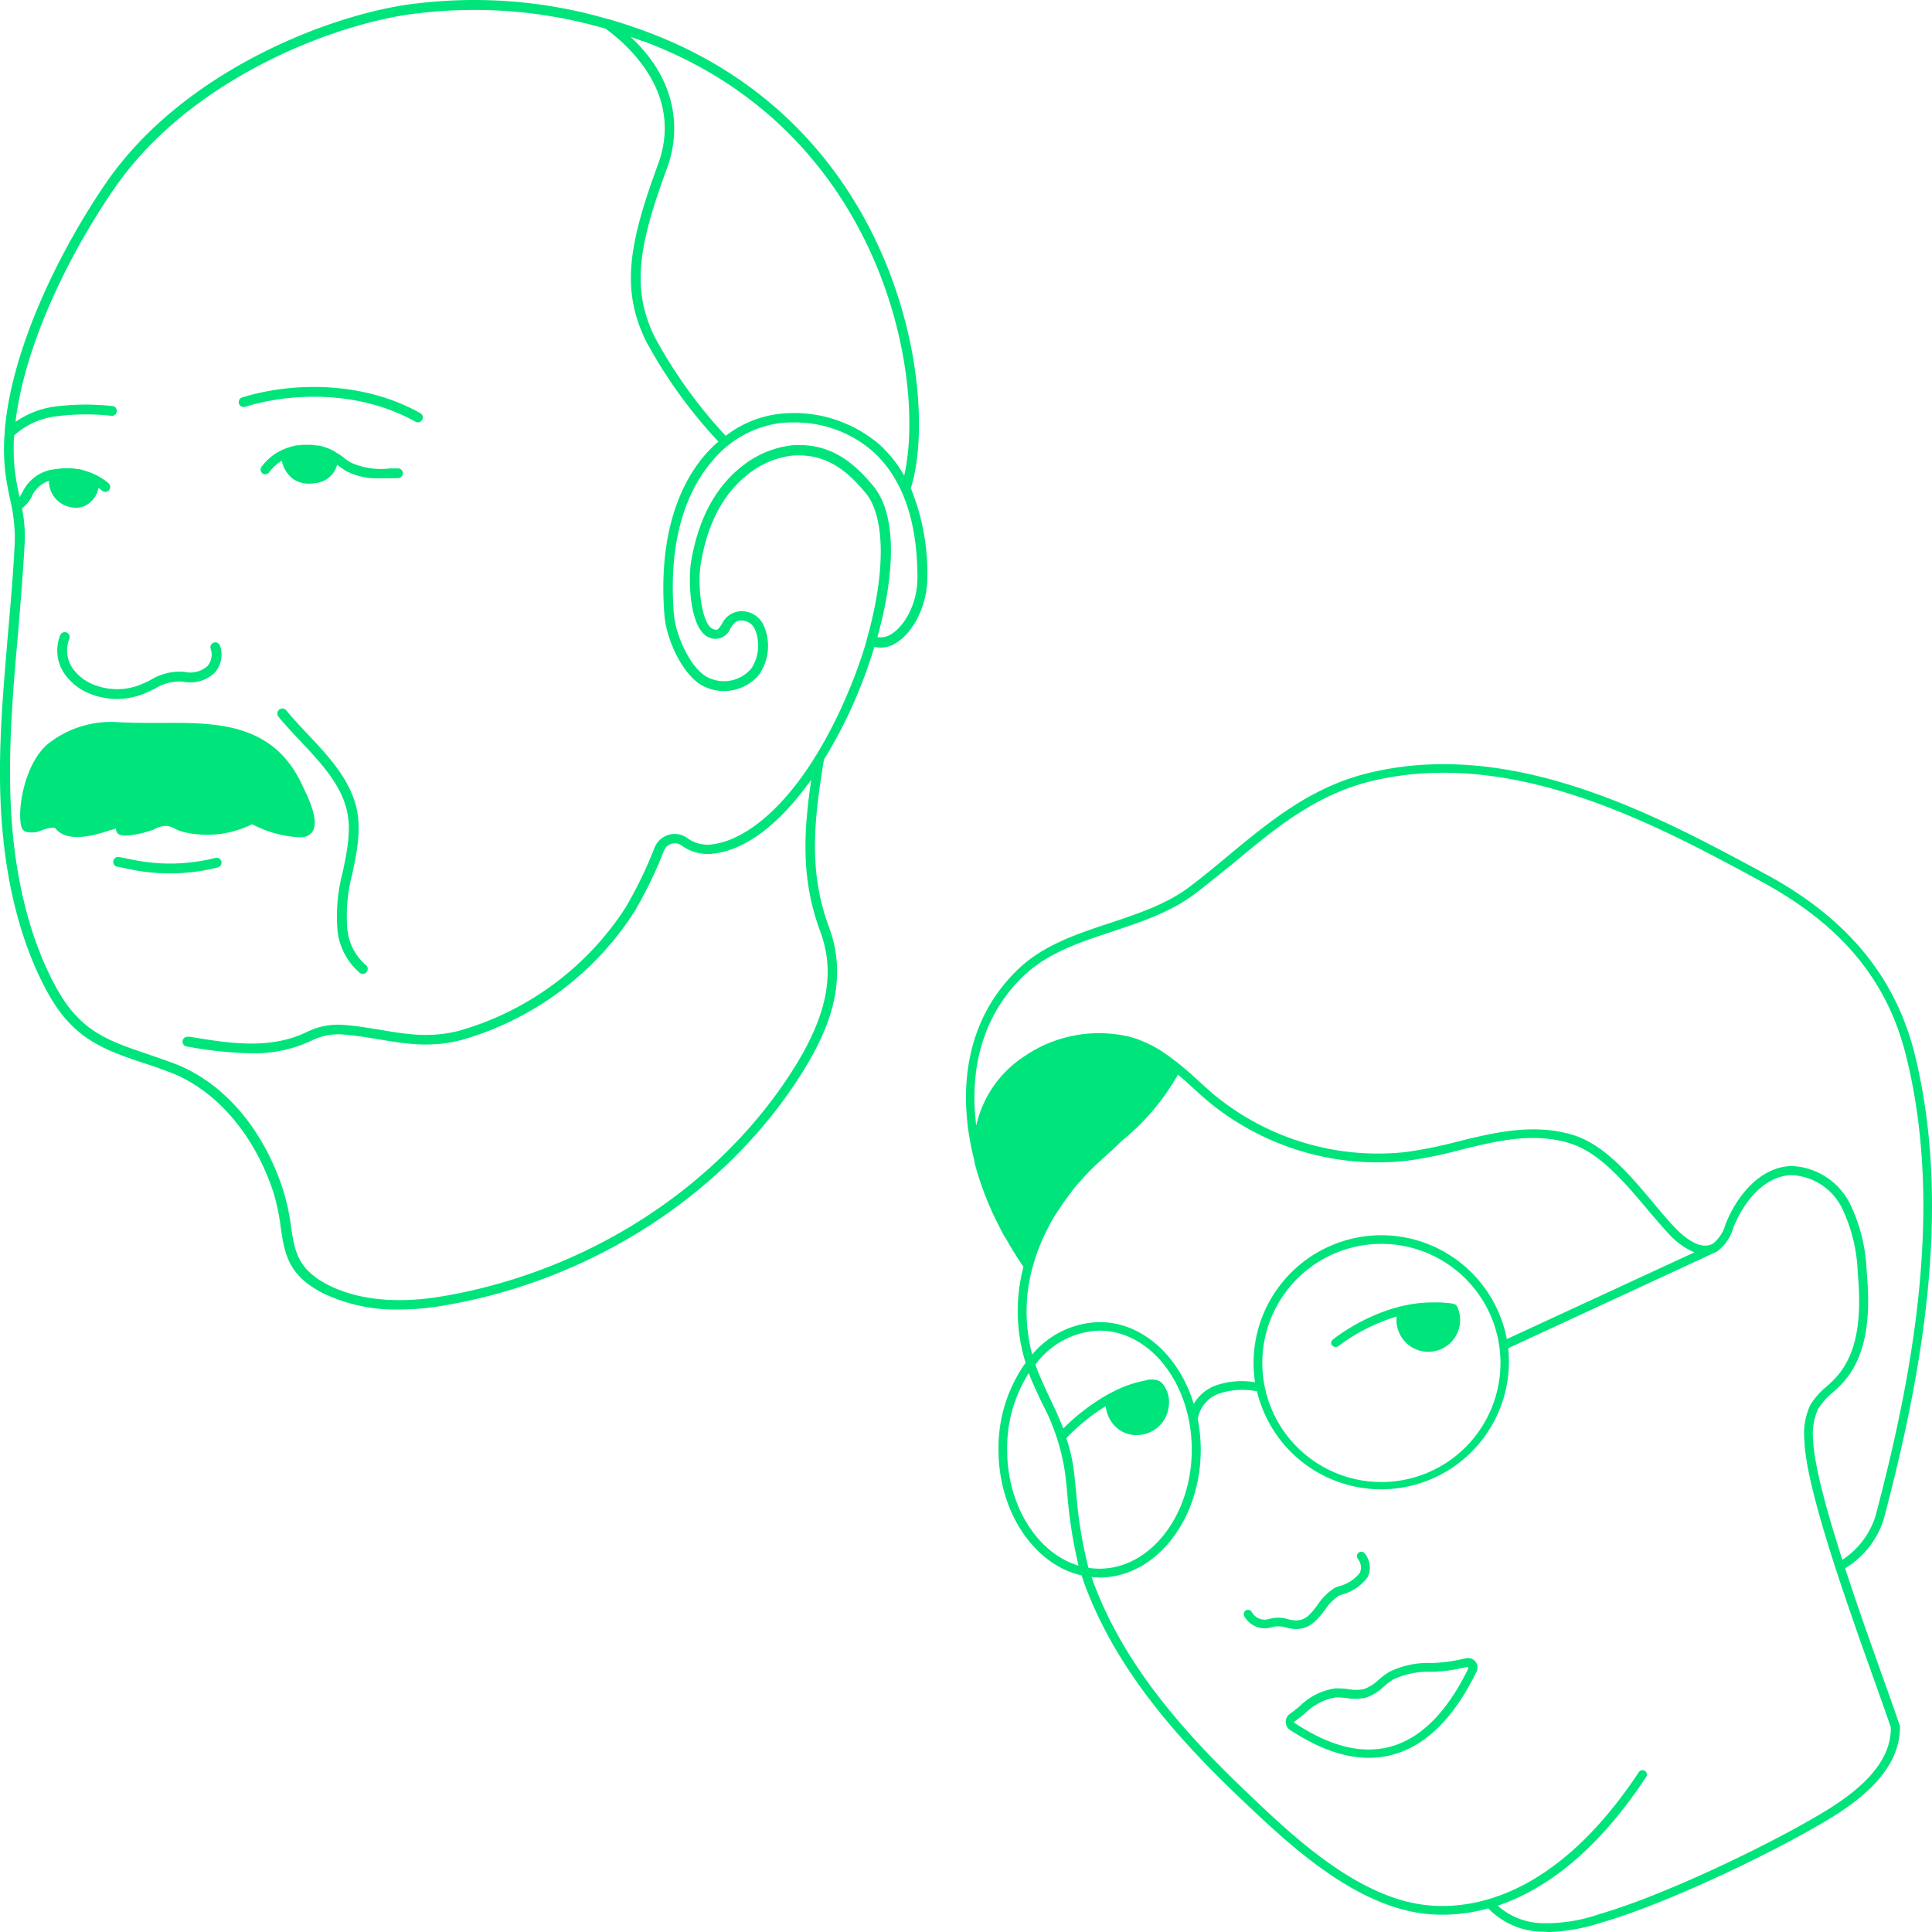 <svg xmlns="http://www.w3.org/2000/svg" width="200" height="200" viewBox="0 0 200 200">
  <g id="Gruppe_23368" data-name="Gruppe 23368" transform="translate(11113 785)">
    <rect id="Rechteck_3904" data-name="Rechteck 3904" width="200" height="200" transform="translate(-11113 -785)" fill="none"/>
    <path id="Boehringer_Standalone_Elderly-Man_RGB_Accent-Green" d="M72.9,43.421a.515.515,0,0,1-.447.264.461.461,0,0,1-.244-.068c-5.957-3.321-13-2.975-17.62-1.552a.508.508,0,1,1-.3-.969c4.812-1.491,12.2-1.843,18.413,1.633A.508.508,0,0,1,72.9,43.421ZM65.149,96.159a17.1,17.1,0,0,1,.529-5.8c.468-2.257.956-4.595.38-6.9-.732-2.948-2.928-5.279-5.049-7.536-.786-.834-1.525-1.62-2.175-2.419a.522.522,0,1,0-.793.678c.678.827,1.43,1.626,2.23,2.474,2.033,2.162,4.134,4.391,4.8,7.089.515,2.074.075,4.195-.386,6.438a17.82,17.82,0,0,0-.549,6.16,6.7,6.7,0,0,0,2.3,4.324.509.509,0,1,0,.63-.8A5.665,5.665,0,0,1,65.149,96.159ZM51.507,88.765a19.03,19.03,0,0,1-8.248.258l-.678-.129c-.359-.075-.678-.149-1.071-.21a.515.515,0,0,0-.59.42.508.508,0,0,0,.42.583c.346.054.678.129,1.03.2l.678.142a20.263,20.263,0,0,0,8.688-.271.51.51,0,0,0-.251-.989Zm73.679-28.971c0,2.711-1.355,5.564-3.219,6.716a2.914,2.914,0,0,1-2.257.42,52.365,52.365,0,0,1-2.121,5.747,48.747,48.747,0,0,1-3.1,5.909c-1.03,6.289-1.633,11.575.535,17.4,2.2,5.943-.427,11.29-2.961,15.282-7.9,12.429-21.8,21.354-37.178,23.882a27.3,27.3,0,0,1-4.391.373,17.4,17.4,0,0,1-7.773-1.647c-3.727-1.857-4.066-4.161-4.466-6.831a21.918,21.918,0,0,0-.732-3.565c-1.952-6.038-5.977-10.721-10.762-12.524-.928-.352-1.816-.678-2.67-.935-4.019-1.355-7.19-2.433-9.793-7.007-3.233-5.686-4.412-12.293-4.825-16.834-.678-7.048,0-14.116.576-20.961.264-3.05.542-6.208.678-9.318a17.62,17.62,0,0,0-.529-4.412c-.163-.813-.332-1.647-.441-2.487a21.09,21.09,0,0,1-.088-4.154v-.088c.637-8.688,5.767-18.975,10.525-25.9C48.5,6.825,64.492,1.085,72.624.285A49.471,49.471,0,0,1,92.182,1.953h.068c1.254.373,2.521.793,3.815,1.267,26.511,9.833,30.381,37.951,27.413,47.283A23.2,23.2,0,0,1,125.186,59.794ZM95.706,4.223c-.407-.156-.82-.3-1.227-.441,5.835,5.462,4.649,11.189,3.775,13.554C95.374,25.17,94.452,29.8,97,34.916a49.933,49.933,0,0,0,7.319,10.165,11.073,11.073,0,0,1,5.625-2.284,13.554,13.554,0,0,1,10.389,3.273,12.992,12.992,0,0,1,2.46,3.124c2.3-10-2.135-35.748-27.087-45Zm23.082,46.761c-1.735-2.1-3.992-4.188-7.692-3.849a9.115,9.115,0,0,0-4.608,2.033c-2.467,1.986-4.066,5.049-4.744,9.115-.379,2.2.075,6.289,1.227,6.777.468.2.562.108.956-.508a2.263,2.263,0,0,1,1.864-1.315,2.514,2.514,0,0,1,2.46,1.471,5.239,5.239,0,0,1-.5,5.123,4.744,4.744,0,0,1-6.059.983c-1.986-1.281-3.531-4.744-3.721-7.19-.678-8.81,1.877-13.852,4.168-16.536a13.37,13.37,0,0,1,1.423-1.416,49.787,49.787,0,0,1-7.455-10.321C93.4,29.928,94.33,25.082,97.312,16.963c2.623-7.116-2.846-12.144-5.422-14.028A48.475,48.475,0,0,0,72.739,1.309c-7.956.779-23.584,6.384-31.682,18.121-4.486,6.472-9.284,15.994-10.26,24.2a9.237,9.237,0,0,1,3.87-1.552,25.027,25.027,0,0,1,6.1-.088A.508.508,0,1,1,40.7,43a24.281,24.281,0,0,0-5.869.081,7.807,7.807,0,0,0-4.175,1.959,20.284,20.284,0,0,0,.095,3.815c.1.8.271,1.62.427,2.413a.222.222,0,0,0,.034.142,5.726,5.726,0,0,0,.427-.732,4.2,4.2,0,0,1,3-2.114h.041l.3-.054h0c.217,0,.427-.054.678-.068h.854a4.152,4.152,0,0,1,.644.068h.075a2.319,2.319,0,0,1,.562.122l.19.054.468.156.163.061a5.551,5.551,0,0,1,.576.264h0a6.471,6.471,0,0,1,1.233.813.515.515,0,0,1,.061.718.508.508,0,0,1-.718.061c-.122-.1-.251-.2-.38-.285a2.6,2.6,0,0,1-1.511,1.9,2.148,2.148,0,0,1-.813.149,2.887,2.887,0,0,1-1.782-.623,2.758,2.758,0,0,1-1.023-2.162,2.968,2.968,0,0,0-1.687,1.416,3.429,3.429,0,0,1-1.1,1.43,14.753,14.753,0,0,1,.285,3.388c-.156,3.131-.434,6.3-.678,9.359-.6,6.777-1.213,13.818-.576,20.771.407,4.446,1.552,10.9,4.7,16.427,2.419,4.242,5.279,5.2,9.237,6.54.861.3,1.762.6,2.711.956,5.15,1.938,9.291,6.736,11.365,13.161a22.363,22.363,0,0,1,.8,3.727c.386,2.582.678,4.452,3.917,6.1,3.836,1.911,8.4,1.694,11.521,1.179,15.1-2.48,28.741-11.236,36.487-23.428,3.585-5.632,4.466-10.071,2.867-14.374-1.992-5.367-1.742-10.22-.928-15.729-3.009,4.236-6.7,7.5-10.592,7.705a4.636,4.636,0,0,1-2.867-.9,1.172,1.172,0,0,0-1.037-.149,1.22,1.22,0,0,0-.779.759A42.8,42.8,0,0,1,94.825,94.4a31.516,31.516,0,0,1-17.891,13.229c-3.192.82-5.767.386-8.505-.075-1.233-.2-2.521-.42-3.89-.515a6.228,6.228,0,0,0-3.158.678A13.96,13.96,0,0,1,55.228,109a40.819,40.819,0,0,1-6.526-.678l-.224-.034a.508.508,0,0,1,.163-1h.224c4.066.678,8.241,1.355,12.076-.488a7.278,7.278,0,0,1,3.673-.752c1.416.1,2.711.319,3.985.529,2.623.44,5.1.861,8.085.095A30.444,30.444,0,0,0,93.958,93.9a43.435,43.435,0,0,0,2.975-6.14A2.236,2.236,0,0,1,98.356,86.4a2.2,2.2,0,0,1,1.925.278,3.612,3.612,0,0,0,2.236.725c2.941-.149,7.082-2.711,11.026-9.034a.481.481,0,0,1,.122-.2,47.4,47.4,0,0,0,3.009-5.808,50.323,50.323,0,0,0,2.236-6.1.135.135,0,0,1,0-.075c1.938-6.79,1.986-12.666-.122-15.214Zm5.381,8.81c0-5.882-1.538-10.26-4.527-13.018a12.2,12.2,0,0,0-8.417-3.077,10.257,10.257,0,0,0-1.2.047,10.977,10.977,0,0,0-7.143,3.992c-2.162,2.528-4.6,7.326-3.931,15.79.176,2.148,1.606,5.347,3.26,6.411a3.707,3.707,0,0,0,4.744-.759,4.317,4.317,0,0,0,.386-4.066,1.5,1.5,0,0,0-1.511-.908c-.495,0-.718.332-1.044.84a1.644,1.644,0,0,1-2.209.9c-2.033-.861-2.155-6.052-1.837-7.875.739-4.324,2.467-7.6,5.137-9.738a10.165,10.165,0,0,1,5.15-2.257c4.154-.393,6.668,1.911,8.573,4.208,2.562,3.1,2.155,9.413.42,15.628a2.033,2.033,0,0,0,1.443-.312c1.3-.773,2.711-3.1,2.7-5.8ZM38.97,71.945a7.455,7.455,0,0,0,4.94-.1c.427-.163.854-.366,1.261-.562a4.935,4.935,0,0,1,2.907-.766,3.66,3.66,0,0,0,3.348-.928,2.792,2.792,0,0,0,.549-2.758.515.515,0,0,0-.623-.359.508.508,0,0,0-.359.623,1.837,1.837,0,0,1-.312,1.8,2.663,2.663,0,0,1-2.392.617,5.745,5.745,0,0,0-3.531.854c-.407.2-.793.379-1.179.529a6.431,6.431,0,0,1-4.263.088,4.859,4.859,0,0,1-2.629-1.87,3.266,3.266,0,0,1-.325-3,.508.508,0,1,0-.929-.413,4.256,4.256,0,0,0,.4,3.958,5.876,5.876,0,0,0,3.138,2.284ZM70.4,48.449h-.806a7.735,7.735,0,0,1-4.066-.59,6.776,6.776,0,0,1-.779-.542,5.177,5.177,0,0,0-.678-.468h-.054l-.088-.1-.427-.23-.2-.088c-.136-.061-.271-.108-.407-.156l-.2-.068a4.877,4.877,0,0,0-.522-.129h-.115c-.2,0-.4-.054-.6-.068h-.922a3.259,3.259,0,0,0-.44.054h-.2a4.8,4.8,0,0,0-.617.149l-.176.054-.481.176a.636.636,0,0,1-.1.041h0a5.55,5.55,0,0,0-2.27,1.816.508.508,0,0,0,.122.678.5.5,0,0,0,.678-.122,4.364,4.364,0,0,1,1.315-1.2,3.1,3.1,0,0,0,1.2,1.911,2.819,2.819,0,0,0,1.613.461,4.507,4.507,0,0,0,1.078-.136A2.548,2.548,0,0,0,64.085,48.1h.047a8.476,8.476,0,0,0,.881.617,6.879,6.879,0,0,0,3.5.752h1.1l.793-.014a.508.508,0,0,0,.495-.529A.522.522,0,0,0,70.4,48.449Zm-9.928,32.78c-3-6.5-8.946-6.465-14.679-6.431-1.4,0-2.84,0-4.215-.068a10.531,10.531,0,0,0-7.455,2.263c-2.392,2.033-3.192,6.845-2.711,8.566a.779.779,0,0,0,.407.495,2.541,2.541,0,0,0,1.837-.21h.075c.779-.285,1.132-.183,1.186-.142,1.308,1.681,4.554.583,5.774.163h.075l.44-.136V85.8a.576.576,0,0,0,.264.508c.678.44,3.111-.237,3.68-.495a2.521,2.521,0,0,1,1.4-.352,3.146,3.146,0,0,1,.718.271,4.12,4.12,0,0,0,.793.319,10.409,10.409,0,0,0,7.17-.739s.061,0,.061-.041l.088.054a11.7,11.7,0,0,0,4.635,1.3,1.748,1.748,0,0,0,.319,0A1.355,1.355,0,0,0,61.5,86.1c.678-.942,0-2.758-.895-4.588Z" transform="translate(-11142.192 -784.961)" fill="#00e47c"/>
    <path id="Boehringer_Standalone_Teenager_RGB_Accent-Green" d="M65.915,92.577a16.8,16.8,0,0,1-3.186.466h-.411a9.18,9.18,0,0,0-4.232.919,7.957,7.957,0,0,0-1.106.822,4.431,4.431,0,0,1-1.511.961,4.365,4.365,0,0,1-1.687,0,9.408,9.408,0,0,0-1.251-.073,6.5,6.5,0,0,0-3.73,1.856c-.345.278-.665.544-1,.78a1.028,1.028,0,0,0-.441.858,1,1,0,0,0,.466.828c2.037,1.306,4.909,2.872,8.125,2.872a9.57,9.57,0,0,0,2.594-.357c3.38-.949,6.257-3.827,8.561-8.549a1,1,0,0,0-.127-1.088A1.016,1.016,0,0,0,65.915,92.577Zm.351,1.034c-2.182,4.486-4.873,7.2-7.992,8.077-3.887,1.088-7.557-.852-9.981-2.418a.1.1,0,0,1-.048-.085.109.109,0,0,1,.054-.1c.363-.254.713-.544,1.058-.816a5.732,5.732,0,0,1,3.192-1.657,8.028,8.028,0,0,1,1.118.066,5.048,5.048,0,0,0,2.037-.054,5.175,5.175,0,0,0,1.814-1.137,7.55,7.55,0,0,1,.979-.738,8.621,8.621,0,0,1,3.851-.792h.411a17.454,17.454,0,0,0,3.349-.5.121.121,0,0,1,.121.042.115.115,0,0,1,.036.1Zm44.623,5.816c-.4-1.209-1.028-2.968-1.759-5.012-1.118-3.144-2.563-7.188-3.863-11.172a9.082,9.082,0,0,0,4.026-5.175c3.627-13.778,7.255-31.7,3.156-48.141-2-7.932-7-13.984-15.32-18.494C86.047,5.442,70.866-2.823,55.776.956c-5.84,1.463-10.03,4.927-14.467,8.6-1.209,1.022-2.515,2.08-3.821,3.083-2.418,1.85-5.441,2.847-8.349,3.815-3.44,1.137-6.989,2.315-9.594,4.885C14.1,26.65,13.33,34.068,15.138,41.081a.345.345,0,0,1,0,.079.212.212,0,0,0,0,.067,31.588,31.588,0,0,0,1.149,3.513h0c.357.913.756,1.814,1.209,2.708l.187.381.363.7a6.947,6.947,0,0,0,.357.6c.121.181.308.544.466.81s.278.459.423.689l.3.478.556.846a.786.786,0,0,1,.06.091,18.046,18.046,0,0,0,.224,9.927,15.181,15.181,0,0,0-2.805,9c0,6.493,3.724,11.91,8.615,13.016.115.369.236.732.363,1.076,3.458,9.25,10.278,16.517,16.486,22.405C47.56,111.7,54.313,118.1,61.647,118.991a15.85,15.85,0,0,0,1.947.115,17.6,17.6,0,0,0,4.734-.659,7.9,7.9,0,0,0,5.562,2.418c.266,0,.532.03.8.03a19.345,19.345,0,0,0,5.375-.985c6.614-1.892,17.792-7.212,23.687-10.8,4.8-2.92,7.152-5.961,7.194-9.353v-.248ZM20.15,21.989c2.491-2.418,5.786-3.513,9.28-4.667,2.98-1,6.076-2.013,8.609-3.96,1.324-1.01,2.606-2.074,3.875-3.083,4.329-3.627,8.464-7.031,14.08-8.464C70.745-1.873,85.745,6.264,96.7,12.207c8.192,4.468,12.926,10.163,14.866,17.943,4.075,16.239.453,34.013-3.15,47.688a8.464,8.464,0,0,1-3.434,4.528c-1.6-4.994-2.914-9.764-3.023-12.375a6.251,6.251,0,0,1,.514-3.24,7.061,7.061,0,0,1,1.536-1.723c.3-.272.6-.55.9-.858,2.95-3.113,2.932-7.9,2.588-11.71a17.468,17.468,0,0,0-1.741-6.989A7.081,7.081,0,0,0,99.71,41.6c-3.259.1-5.622,3.1-6.753,5.858l-.079.193A3.784,3.784,0,0,1,91.6,49.623c-1.336.786-3.083-.725-4-1.7-.732-.768-1.475-1.65-2.255-2.588-2.334-2.787-4.969-5.943-8.276-6.959-4.045-1.209-8.016-.266-11.855.677a44.405,44.405,0,0,1-5.562,1.118,26.7,26.7,0,0,1-19.678-5.925c-.544-.466-1.082-.949-1.62-1.439-.635-.6-1.282-1.155-1.947-1.711h0l-.387-.314h-.036c-.242-.2-.508-.4-.786-.6l-.115-.079c-.248-.175-.508-.351-.78-.52l-.054-.036c-.266-.163-.544-.314-.828-.466l-.242-.115c-.212-.1-.423-.2-.647-.29l-.278-.115a9.33,9.33,0,0,0-.931-.308,13.663,13.663,0,0,0-11,1.977,11.577,11.577,0,0,0-5,7.182C14.618,31.777,15.845,26.184,20.15,21.989Zm24.787,40A12.327,12.327,0,1,1,57.262,74.314,12.327,12.327,0,0,1,44.937,61.993ZM57.264,48.765A13.246,13.246,0,0,0,44.03,61.993a13.513,13.513,0,0,0,.151,1.989,8.289,8.289,0,0,0-4.075.339,4.419,4.419,0,0,0-2.267,1.9c-1.511-4.951-5.314-8.464-9.764-8.464a9.322,9.322,0,0,0-6.959,3.361,17.327,17.327,0,0,1,.242-9.727.787.787,0,0,1,.066-.224c.115-.345.236-.689.369-1.034.048-.133.1-.266.157-.393.121-.3.248-.6.387-.889.085-.181.169-.357.26-.538s.254-.5.387-.75.254-.441.381-.659.248-.417.381-.6.333-.5.5-.75.242-.351.369-.52c.2-.278.411-.544.6-.816.115-.145.224-.29.345-.435.248-.3.514-.6.78-.883.1-.109.193-.224.3-.339.375-.4.768-.792,1.173-1.173l1.052-.961.8-.725.75-.725a23.964,23.964,0,0,0,5.786-6.844c.52.441,1.028.9,1.53,1.354s1.088.991,1.638,1.457a27.616,27.616,0,0,0,20.368,6.136,44.1,44.1,0,0,0,5.677-1.143c3.887-.955,7.563-1.856,11.372-.683,3.023.931,5.6,3.978,7.859,6.65.792.949,1.542,1.814,2.291,2.636a7.739,7.739,0,0,0,2.727,2L70.25,59.514A13.24,13.24,0,0,0,57.264,48.765ZM26.945,83.225a45.166,45.166,0,0,1-1.276-7.859c-.067-.6-.127-1.264-.2-1.9a17.478,17.478,0,0,0-.822-3.694,20.936,20.936,0,0,1,4.081-3.313,3.512,3.512,0,0,0,.768,1.862,3.132,3.132,0,0,0,2.2,1.131h.26a3.319,3.319,0,0,0,3.307-3.089,2.987,2.987,0,0,0-.762-2.352h0a1.468,1.468,0,0,0-.212-.145,2.1,2.1,0,0,0-1.505-.054l-.169.036a11.614,11.614,0,0,0-2.146.659c-.266.109-.532.23-.81.369l-.157.079-.532.278h0a21.534,21.534,0,0,0-4.637,3.537c-.393-1.016-.846-2-1.336-3.023-.333-.7-.671-1.433-1.01-2.213-.2-.453-.375-.919-.532-1.378a8.492,8.492,0,0,1,6.62-3.513c5.272,0,9.558,5.526,9.558,12.321s-4.286,12.321-9.558,12.321a7.02,7.02,0,0,1-1.131-.091ZM18.523,70.97a14.51,14.51,0,0,1,2.231-7.932c.109.284.224.562.345.846.345.792.689,1.523,1.022,2.237a22.06,22.06,0,0,1,2.418,7.406c.073.6.133,1.257.2,1.892a48.589,48.589,0,0,0,1.173,7.551C21.7,81.713,18.523,76.816,18.523,70.97Zm84.741,37.38c-5.846,3.561-16.928,8.833-23.463,10.7a16.653,16.653,0,0,1-5.858.931,7.116,7.116,0,0,1-4.637-1.814c4.534-1.517,9.987-5.175,15.35-13.3a.454.454,0,1,0-.756-.5c-8.754,13.216-17.635,14.274-22.157,13.724-7.037-.852-13.657-7.128-18.016-11.281-6.136-5.816-12.871-12.986-16.257-22.06-.073-.193-.133-.4-.2-.6a7.521,7.521,0,0,0,.828.048c5.768,0,10.465-5.937,10.465-13.228a16.418,16.418,0,0,0-.309-3.169,3.367,3.367,0,0,1,2.207-2.641,7.612,7.612,0,0,1,3.924-.236,13.222,13.222,0,0,0,26.008-4.462l21.383-9.9h0l.091-.042h0l.145-.073a4.558,4.558,0,0,0,1.669-2.418l.073-.187c1.022-2.5,3.12-5.205,5.943-5.3a6.129,6.129,0,0,1,5.242,3.4,16.718,16.718,0,0,1,1.632,6.65c.326,3.627.357,8.15-2.346,11-.26.278-.55.538-.846.81a7.859,7.859,0,0,0-1.723,1.953,7.079,7.079,0,0,0-.6,3.712c.175,4.988,4.407,16.849,7.206,24.7.719,2.019,1.342,3.76,1.735,4.951v.139C109.988,102.813,107.775,105.606,103.265,108.35ZM48.443,89.53a3.851,3.851,0,0,1-1.106-.169,2.581,2.581,0,0,0-1.469,0,2.418,2.418,0,0,1-2.805-1.173.453.453,0,0,1,.193-.6.459.459,0,0,1,.6.193,1.511,1.511,0,0,0,1.723.725,3.446,3.446,0,0,1,2,0c1.62.466,2.225-.339,3.059-1.451A6.094,6.094,0,0,1,52.4,85.292a3.023,3.023,0,0,1,.459-.187,3.991,3.991,0,0,0,2.182-1.4,1.445,1.445,0,0,0-.181-1.4.453.453,0,0,1,.641-.641,2.291,2.291,0,0,1,.345,2.491,4.881,4.881,0,0,1-2.672,1.814c-.139.048-.254.085-.314.115a5.3,5.3,0,0,0-1.481,1.517C50.68,88.509,49.912,89.53,48.443,89.53Zm3.712-29.345a.453.453,0,0,1,.06-.6c.224-.181,4.939-3.972,10.6-3.863h.653l.6.06h.06a3.429,3.429,0,0,1,.647.1.387.387,0,0,1,.181.085A.205.205,0,0,1,65,56a.544.544,0,0,1,.091.115h0a3.294,3.294,0,1,1-6.245,1.064A19.485,19.485,0,0,0,52.8,60.251a.447.447,0,0,1-.6-.066Z" transform="translate(-11027.263 -705.895)" fill="#00e47c"/>
  </g>
</svg>

